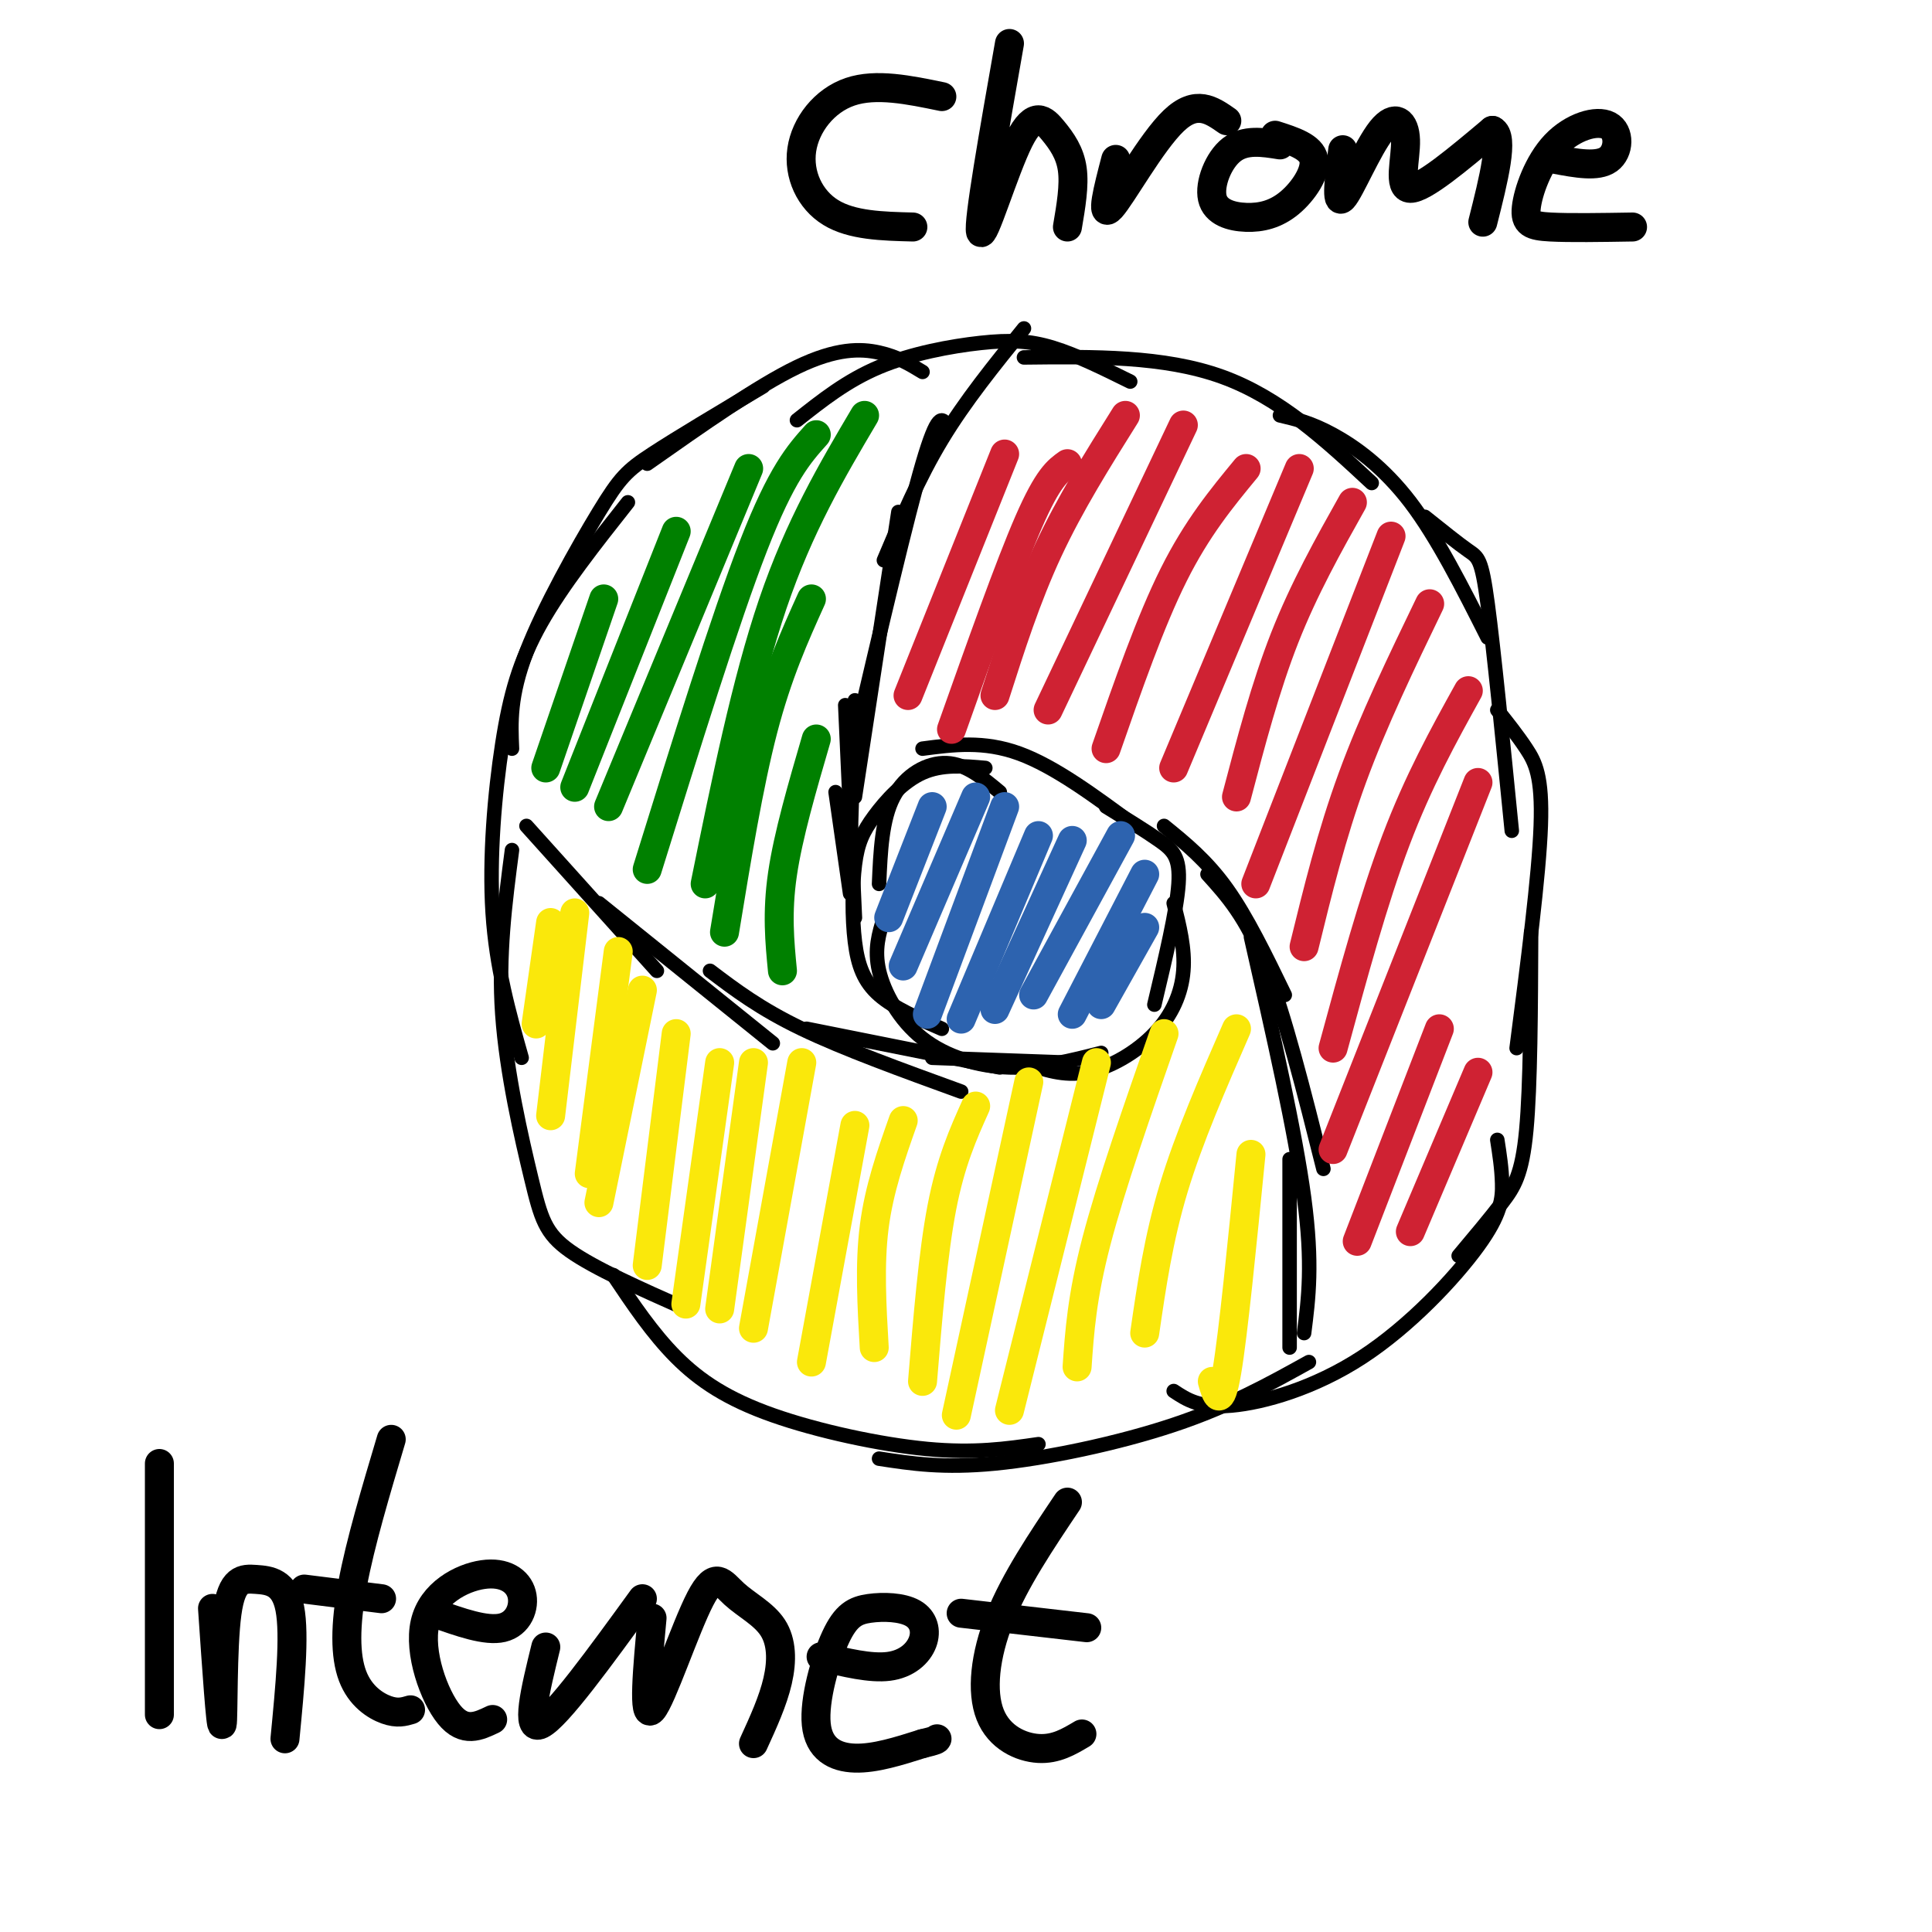 <svg viewBox='0 0 400 400' version='1.1' xmlns='http://www.w3.org/2000/svg' xmlns:xlink='http://www.w3.org/1999/xlink'><g fill='none' stroke='rgb(0,0,0)' stroke-width='3' stroke-linecap='round' stroke-linejoin='round'><path d='M191,77c-2.600,-1.578 -5.200,-3.156 -9,-4c-3.800,-0.844 -8.800,-0.956 -17,3c-8.200,3.956 -19.600,11.978 -31,20'/><path d='M158,80c-8.905,5.304 -17.810,10.607 -23,14c-5.190,3.393 -6.667,4.875 -11,12c-4.333,7.125 -11.524,19.893 -15,29c-3.476,9.107 -3.238,14.554 -3,20'/><path d='M130,104c-6.798,8.601 -13.595,17.202 -18,25c-4.405,7.798 -6.417,14.792 -8,25c-1.583,10.208 -2.738,23.631 -2,35c0.738,11.369 3.369,20.685 6,30'/><path d='M106,176c-1.429,10.899 -2.857,21.798 -2,34c0.857,12.202 4.000,25.708 6,34c2.000,8.292 2.857,11.369 8,15c5.143,3.631 14.571,7.815 24,12'/><path d='M127,264c4.048,6.042 8.095,12.083 13,17c4.905,4.917 10.667,8.708 20,12c9.333,3.292 22.238,6.083 32,7c9.762,0.917 16.381,-0.042 23,-1'/><path d='M182,302c6.644,1.022 13.289,2.044 24,1c10.711,-1.044 25.489,-4.156 37,-8c11.511,-3.844 19.756,-8.422 28,-13'/><path d='M243,288c2.700,1.793 5.400,3.585 12,3c6.600,-0.585 17.099,-3.549 27,-10c9.901,-6.451 19.204,-16.391 24,-23c4.796,-6.609 5.085,-9.888 5,-13c-0.085,-3.112 -0.542,-6.056 -1,-9'/><path d='M302,260c3.267,-3.889 6.533,-7.778 9,-11c2.467,-3.222 4.133,-5.778 5,-15c0.867,-9.222 0.933,-25.111 1,-41'/><path d='M314,217c2.311,-17.822 4.622,-35.644 5,-46c0.378,-10.356 -1.178,-13.244 -3,-16c-1.822,-2.756 -3.911,-5.378 -6,-8'/><path d='M313,172c-1.867,-18.778 -3.733,-37.556 -5,-47c-1.267,-9.444 -1.933,-9.556 -4,-11c-2.067,-1.444 -5.533,-4.222 -9,-7'/><path d='M308,132c-5.222,-10.356 -10.444,-20.711 -16,-28c-5.556,-7.289 -11.444,-11.511 -16,-14c-4.556,-2.489 -7.778,-3.244 -11,-4'/><path d='M284,100c-9.500,-8.833 -19.000,-17.667 -31,-22c-12.000,-4.333 -26.500,-4.167 -41,-4'/><path d='M234,79c-5.589,-2.762 -11.179,-5.524 -16,-7c-4.821,-1.476 -8.875,-1.667 -15,-1c-6.125,0.667 -14.321,2.190 -21,5c-6.679,2.810 -11.839,6.905 -17,11'/><path d='M207,164c-3.489,-2.911 -6.978,-5.822 -11,-6c-4.022,-0.178 -8.578,2.378 -11,7c-2.422,4.622 -2.711,11.311 -3,18'/><path d='M204,159c-4.478,-0.403 -8.956,-0.805 -13,1c-4.044,1.805 -7.653,5.818 -10,9c-2.347,3.182 -3.433,5.533 -4,10c-0.567,4.467 -0.614,11.049 0,16c0.614,4.951 1.890,8.272 5,11c3.110,2.728 8.055,4.864 13,7'/><path d='M183,190c-1.018,3.262 -2.036,6.524 -1,11c1.036,4.476 4.125,10.167 9,14c4.875,3.833 11.536,5.810 18,6c6.464,0.190 12.732,-1.405 19,-3'/><path d='M212,220c4.101,1.446 8.202,2.893 13,2c4.798,-0.893 10.292,-4.125 14,-8c3.708,-3.875 5.631,-8.393 6,-13c0.369,-4.607 -0.815,-9.304 -2,-14'/><path d='M239,208c2.311,-9.711 4.622,-19.422 5,-25c0.378,-5.578 -1.178,-7.022 -4,-9c-2.822,-1.978 -6.911,-4.489 -11,-7'/><path d='M235,171c-8.333,-6.167 -16.667,-12.333 -24,-15c-7.333,-2.667 -13.667,-1.833 -20,-1'/><path d='M176,185c0.000,0.000 -3.000,-21.000 -3,-21'/><path d='M177,190c0.000,0.000 -2.000,-44.000 -2,-44'/><path d='M176,177c0.000,0.000 1.000,-32.000 1,-32'/><path d='M177,165c0.000,0.000 9.000,-59.000 9,-59'/><path d='M177,153c5.417,-23.083 10.833,-46.167 14,-57c3.167,-10.833 4.083,-9.417 5,-8'/><path d='M183,116c3.583,-8.500 7.167,-17.000 12,-25c4.833,-8.000 10.917,-15.500 17,-23'/><path d='M241,171c4.417,3.583 8.833,7.167 13,13c4.167,5.833 8.083,13.917 12,22'/><path d='M250,181c4.000,4.417 8.000,8.833 12,19c4.000,10.167 8.000,26.083 12,42'/><path d='M259,194c4.583,20.167 9.167,40.333 11,54c1.833,13.667 0.917,20.833 0,28'/><path d='M267,240c0.000,0.000 0.000,39.000 0,39'/><path d='M221,220c0.000,0.000 -28.000,-1.000 -28,-1'/><path d='M207,221c0.000,0.000 -40.000,-8.000 -40,-8'/><path d='M199,226c-12.167,-4.417 -24.333,-8.833 -33,-13c-8.667,-4.167 -13.833,-8.083 -19,-12'/><path d='M160,216c0.000,0.000 -36.000,-29.000 -36,-29'/><path d='M136,201c0.000,0.000 -27.000,-30.000 -27,-30'/></g>
<g fill='none' stroke='rgb(250,232,11)' stroke-width='6' stroke-linecap='round' stroke-linejoin='round'><path d='M114,191c0.000,0.000 -3.000,21.000 -3,21'/><path d='M119,189c0.000,0.000 -5.000,42.000 -5,42'/><path d='M128,197c0.000,0.000 -6.000,46.000 -6,46'/><path d='M133,205c0.000,0.000 -9.000,44.000 -9,44'/><path d='M140,214c0.000,0.000 -6.000,48.000 -6,48'/><path d='M149,220c0.000,0.000 -7.000,50.000 -7,50'/><path d='M156,220c0.000,0.000 -7.000,51.000 -7,51'/><path d='M166,220c0.000,0.000 -10.000,55.000 -10,55'/><path d='M177,233c0.000,0.000 -9.000,49.000 -9,49'/><path d='M187,232c-2.500,7.083 -5.000,14.167 -6,22c-1.000,7.833 -0.500,16.417 0,25'/><path d='M202,229c-2.583,5.750 -5.167,11.500 -7,21c-1.833,9.500 -2.917,22.750 -4,36'/><path d='M213,224c0.000,0.000 -15.000,69.000 -15,69'/><path d='M227,220c0.000,0.000 -18.000,72.000 -18,72'/><path d='M241,214c-5.500,15.750 -11.000,31.500 -14,43c-3.000,11.500 -3.500,18.750 -4,26'/><path d='M256,213c-4.917,11.250 -9.833,22.500 -13,33c-3.167,10.500 -4.583,20.250 -6,30'/><path d='M259,239c-1.833,18.583 -3.667,37.167 -5,45c-1.333,7.833 -2.167,4.917 -3,2'/></g>
<g fill='none' stroke='rgb(0,128,0)' stroke-width='6' stroke-linecap='round' stroke-linejoin='round'><path d='M125,124c0.000,0.000 -12.000,35.000 -12,35'/><path d='M140,110c0.000,0.000 -21.000,53.000 -21,53'/><path d='M155,97c0.000,0.000 -29.000,70.000 -29,70'/><path d='M169,90c-3.583,4.000 -7.167,8.000 -13,23c-5.833,15.000 -13.917,41.000 -22,67'/><path d='M179,86c-6.750,11.417 -13.500,22.833 -19,39c-5.500,16.167 -9.750,37.083 -14,58'/><path d='M168,124c-3.500,7.750 -7.000,15.500 -10,27c-3.000,11.500 -5.500,26.750 -8,42'/><path d='M169,153c-2.917,10.000 -5.833,20.000 -7,28c-1.167,8.000 -0.583,14.000 0,20'/></g>
<g fill='none' stroke='rgb(207,34,51)' stroke-width='6' stroke-linecap='round' stroke-linejoin='round'><path d='M208,94c0.000,0.000 -20.000,50.000 -20,50'/><path d='M221,96c-2.000,1.417 -4.000,2.833 -8,12c-4.000,9.167 -10.000,26.083 -16,43'/><path d='M233,86c-5.750,9.167 -11.500,18.333 -16,28c-4.500,9.667 -7.750,19.833 -11,30'/><path d='M245,88c0.000,0.000 -28.000,59.000 -28,59'/><path d='M258,97c-5.083,6.167 -10.167,12.333 -15,22c-4.833,9.667 -9.417,22.833 -14,36'/><path d='M269,97c0.000,0.000 -26.000,62.000 -26,62'/><path d='M280,104c-5.000,8.917 -10.000,17.833 -14,28c-4.000,10.167 -7.000,21.583 -10,33'/><path d='M288,111c0.000,0.000 -28.000,72.000 -28,72'/><path d='M296,125c-5.833,12.083 -11.667,24.167 -16,36c-4.333,11.833 -7.167,23.417 -10,35'/><path d='M304,143c-5.167,9.333 -10.333,18.667 -15,31c-4.667,12.333 -8.833,27.667 -13,43'/><path d='M306,162c0.000,0.000 -30.000,76.000 -30,76'/><path d='M298,213c0.000,0.000 -17.000,44.000 -17,44'/><path d='M306,222c0.000,0.000 -14.000,33.000 -14,33'/></g>
<g fill='none' stroke='rgb(45,99,175)' stroke-width='6' stroke-linecap='round' stroke-linejoin='round'><path d='M193,167c0.000,0.000 -9.000,23.000 -9,23'/><path d='M202,165c0.000,0.000 -15.000,35.000 -15,35'/><path d='M208,167c0.000,0.000 -16.000,43.000 -16,43'/><path d='M215,173c0.000,0.000 -16.000,38.000 -16,38'/><path d='M222,174c0.000,0.000 -16.000,35.000 -16,35'/><path d='M232,173c0.000,0.000 -18.000,33.000 -18,33'/><path d='M237,181c0.000,0.000 -15.000,29.000 -15,29'/><path d='M237,192c0.000,0.000 -9.000,16.000 -9,16'/></g>
<g fill='none' stroke='rgb(0,0,0)' stroke-width='6' stroke-linecap='round' stroke-linejoin='round'><path d='M33,303c0.000,0.000 0.000,52.000 0,52'/><path d='M44,333c0.856,12.531 1.713,25.062 2,24c0.287,-1.062 0.005,-15.718 1,-23c0.995,-7.282 3.268,-7.191 6,-7c2.732,0.191 5.923,0.483 7,6c1.077,5.517 0.038,16.258 -1,27'/><path d='M81,298c-3.202,10.738 -6.405,21.476 -8,30c-1.595,8.524 -1.583,14.833 0,19c1.583,4.167 4.738,6.190 7,7c2.262,0.810 3.631,0.405 5,0'/><path d='M63,329c0.000,0.000 16.000,2.000 16,2'/><path d='M90,334c5.326,1.898 10.651,3.797 14,3c3.349,-0.797 4.721,-4.288 4,-7c-0.721,-2.712 -3.533,-4.644 -8,-4c-4.467,0.644 -10.587,3.866 -12,10c-1.413,6.134 1.882,15.181 5,19c3.118,3.819 6.059,2.409 9,1'/><path d='M113,341c-2.167,8.833 -4.333,17.667 -1,16c3.333,-1.667 12.167,-13.833 21,-26'/><path d='M135,335c-0.981,10.566 -1.962,21.132 0,19c1.962,-2.132 6.865,-16.961 10,-23c3.135,-6.039 4.500,-3.289 7,-1c2.500,2.289 6.135,4.116 8,7c1.865,2.884 1.962,6.824 1,11c-0.962,4.176 -2.981,8.588 -5,13'/><path d='M170,343c5.125,1.241 10.249,2.483 14,2c3.751,-0.483 6.127,-2.689 7,-5c0.873,-2.311 0.243,-4.725 -2,-6c-2.243,-1.275 -6.098,-1.411 -9,-1c-2.902,0.411 -4.850,1.368 -7,6c-2.150,4.632 -4.502,12.939 -4,18c0.502,5.061 3.858,6.874 8,7c4.142,0.126 9.071,-1.437 14,-3'/><path d='M191,361c2.833,-0.667 2.917,-0.833 3,-1'/><path d='M221,311c-5.446,8.107 -10.893,16.214 -14,24c-3.107,7.786 -3.875,15.250 -2,20c1.875,4.750 6.393,6.786 10,7c3.607,0.214 6.304,-1.393 9,-3'/><path d='M199,334c0.000,0.000 26.000,3.000 26,3'/><path d='M195,20c-6.821,-1.411 -13.643,-2.821 -19,-1c-5.357,1.821 -9.250,6.875 -10,12c-0.750,5.125 1.643,10.321 6,13c4.357,2.679 10.679,2.839 17,3'/><path d='M209,9c-3.263,18.530 -6.526,37.059 -6,39c0.526,1.941 4.842,-12.707 8,-19c3.158,-6.293 5.158,-4.233 7,-2c1.842,2.233 3.526,4.638 4,8c0.474,3.362 -0.263,7.681 -1,12'/><path d='M231,33c-1.622,6.222 -3.244,12.444 -1,10c2.244,-2.444 8.356,-13.556 13,-18c4.644,-4.444 7.822,-2.222 11,0'/><path d='M265,30c-3.620,-0.581 -7.240,-1.162 -10,1c-2.760,2.162 -4.659,7.068 -4,10c0.659,2.932 3.878,3.889 7,4c3.122,0.111 6.148,-0.624 9,-3c2.852,-2.376 5.529,-6.393 5,-9c-0.529,-2.607 -4.265,-3.803 -8,-5'/><path d='M278,31c-0.735,5.774 -1.470,11.547 0,10c1.470,-1.547 5.147,-10.415 8,-14c2.853,-3.585 4.884,-1.888 5,2c0.116,3.888 -1.681,9.968 1,10c2.681,0.032 9.841,-5.984 17,-12'/><path d='M309,27c2.500,1.167 0.250,10.083 -2,19'/><path d='M322,33c4.368,0.817 8.735,1.634 11,0c2.265,-1.634 2.427,-5.720 0,-7c-2.427,-1.280 -7.444,0.244 -11,4c-3.556,3.756 -5.650,9.742 -6,13c-0.350,3.258 1.043,3.788 5,4c3.957,0.212 10.479,0.106 17,0'/></g>
</svg>